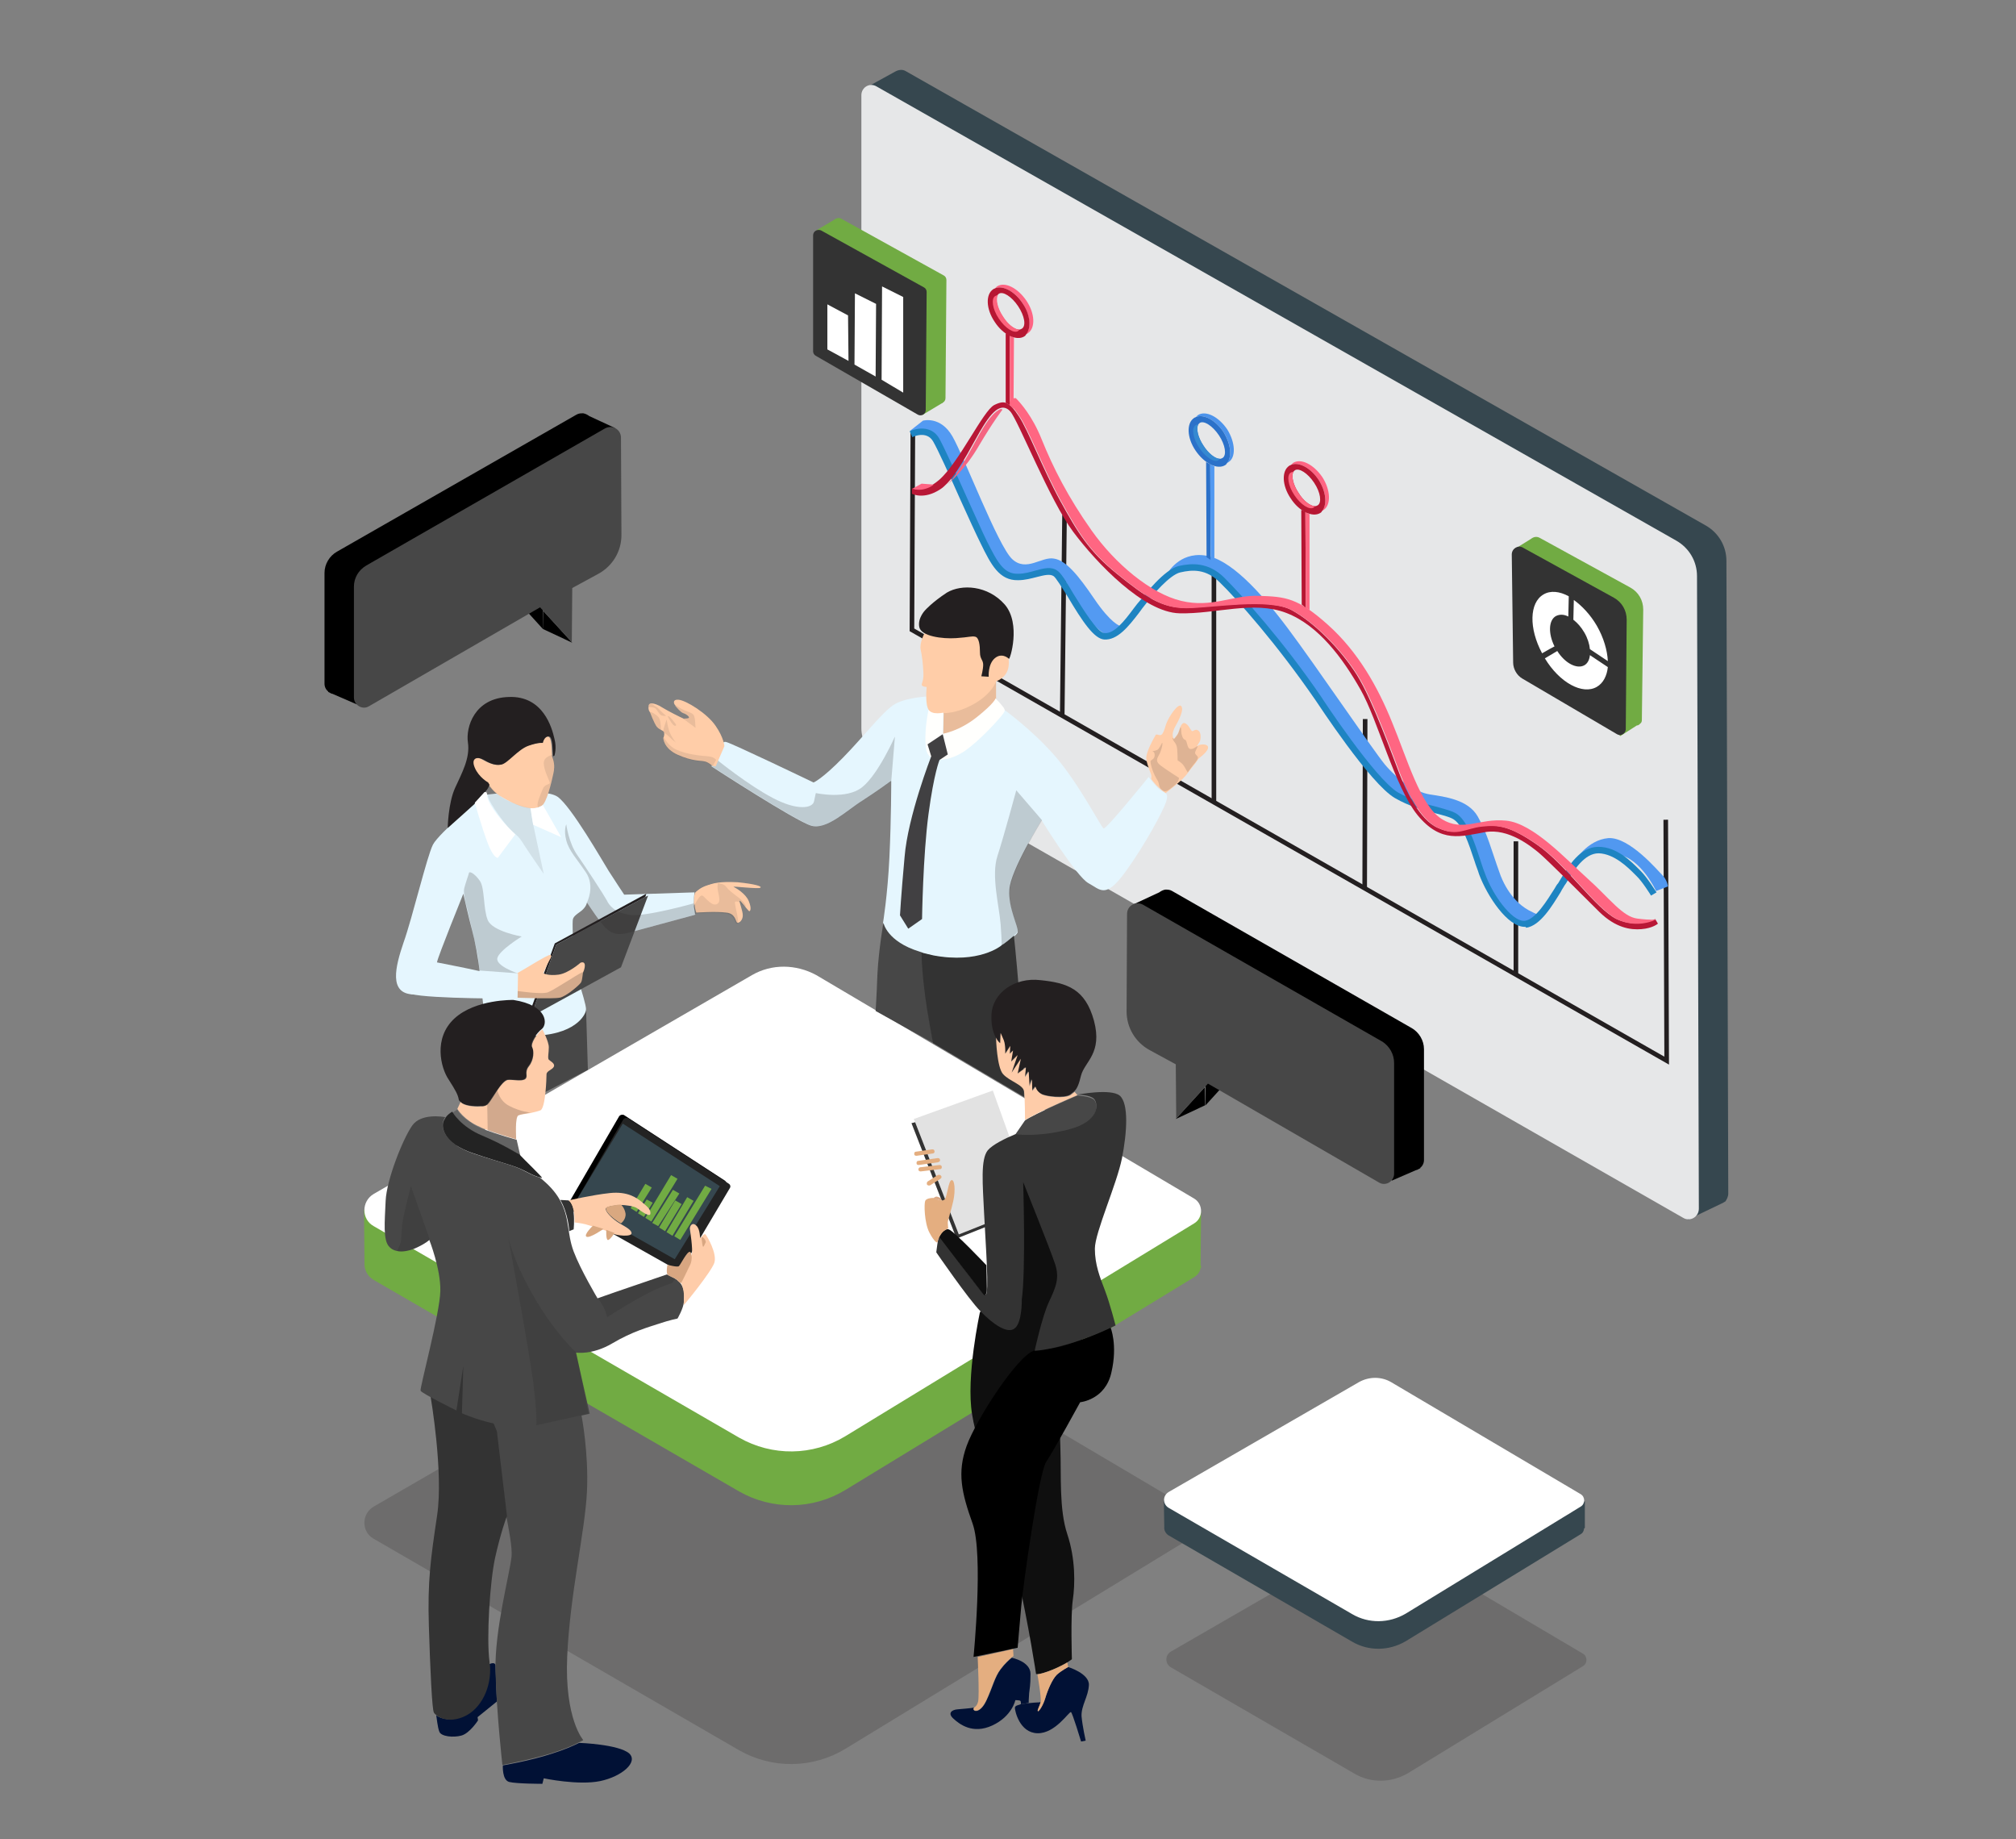 <?xml version="1.0" encoding="utf-8"?>
<!-- Generator: Adobe Illustrator 26.0.1, SVG Export Plug-In . SVG Version: 6.00 Build 0)  -->
<svg version="1.1" id="Layer_1" xmlns="http://www.w3.org/2000/svg" xmlns:xlink="http://www.w3.org/1999/xlink" x="0px" y="0px"
	 viewBox="0 0 438.6 400" style="enable-background:new 0 0 438.6 400;" xml:space="preserve">
<rect x="0" y="0" width="438.6" height="400" fill="#808080" stroke="none"/>
<style type="text/css">
	.st0{fill:#FFCDA8;}
	.st1{fill:#011135;}
	.st2{fill:#0F0F0F;}
	.st3{opacity:0.2;fill:#231F20;}
	.st4{fill:#71AB43;}
	.st5{fill:#FFFFFF;}
	.st6{fill:#36474F;}
	.st7{fill:#474747;}
	.st8{fill:#E5F6FE;}
	.st9{fill:#231F20;}
	.st10{opacity:0.1;}
	.st11{opacity:0.1;fill:#231F20;}
	.st12{fill:#333333;}
	.st13{fill:#232323;}
	.st14{fill:#FECCA9;}
	.st15{fill:#D9A880;}
	.st16{fill:#D8A681;}
	.st17{opacity:0.2;fill:#232323;}
	.st18{fill:#636363;}
	.st19{fill:#E6E7E8;}
	.st20{fill:none;stroke:#231F20;stroke-miterlimit:10;}
	.st21{fill:#539AF2;}
	.st22{fill:#5299F1;}
	.st23{fill:#5198F0;}
	.st24{fill:#1E84C2;}
	.st25{fill:#B81736;}
	.st26{fill:#FF6483;}
	.st27{fill:#FF6682;}
	.st28{fill:#F56481;}
	.st29{fill:#B61632;}
	.st30{fill:#B71733;}
	.st31{fill:#FE647E;}
	.st32{fill:#4C93EB;}
	.st33{fill:#2B71C9;}
	.st34{fill:#3589D1;}
	.st35{fill:#FFFFFD;}
	.st36{opacity:0.15;}
	.st37{fill:#414042;}
	.st38{fill:#E2E2E2;}
	.st39{fill:#E4AE80;}
	.st40{fill:#DAA885;}
</style>
<g>
	<path class="st0" d="M151,197c0,0,0.8-1.9,1.6-2.3c0.7-0.4,1.4,1.7,2.9,1.9c1.5,0.2,1.2-1.1,0.9-2.4c-0.2-1.3-0.2-2.1-0.2-2.1
		s-3.2,0.3-5,2.1C151.2,194.2,150.8,195.4,151,197z"/>
	<g>
		<path class="st1" d="M130.6,387.4c-4.8,1-12.3-0.6-12.3-0.6l-0.3,1.2c0,0-5.6,0-7.2-0.4c-1.6-0.4-1.4-3.6-1.4-3.6s5.9-1,10.5-2.5
			c2.9-0.9,4.9-1.8,6.1-2.4l0.1,0c0,0,8.5,0.3,10.8,2.3C138.9,383.3,135.3,386.4,130.6,387.4z"/>
		<path class="st1" d="M103.9,373.5l0.1,0.7c0,0-1.8,2.8-3.6,3.3c-1.8,0.5-4.4,0.2-4.8-0.8c-0.4-0.9-0.6-3.2-0.7-3.6
			c1,0.7,3,1.4,5.8,0.2c3.7-1.6,6.1-6.3,5.7-11.3c0.8-0.4,1.4-0.3,1.4,0.3c0,0.7,0.3,7.8,0.3,7.8L103.9,373.5z"/>
	</g>
	<path class="st2" d="M213.8,253.8c0,0-2.7,3.4-3.1,6.3s3.5,7.9,3.5,7.9L213.8,253.8z"/>
	<g>
		<path class="st3" d="M163.6,280.1l-82.3,47.6c-2.7,1.6-2.7,5.5,0,7l79.5,46c7.2,4.1,16,4,23.1-0.3l75.9-46.3c2-1.2,2-4.2,0-5.4
			l-82.2-48.6C173.2,277.7,167.9,277.6,163.6,280.1z"/>
		<path class="st4" d="M261.2,275.1l0.1-11.6l-7.1,5.9L177.5,224c-4.3-2.5-9.6-2.6-13.9-0.1l-77.9,45l-6.5-5.8l0.1,11.5
			c-0.1,1.5,0.6,3,2,3.8l79.5,46c7.2,4.1,16,4,23.1-0.3l75.9-46.3c0.8-0.5,1.3-1.2,1.4-2l0.1,0l0-0.5
			C261.2,275.3,261.2,275.2,261.2,275.1z"/>
		<path class="st5" d="M163.6,212.1l-82.3,47.6c-2.7,1.6-2.7,5.5,0,7l79.5,46c7.2,4.1,16,4,23.1-0.3l75.9-46.3c2-1.2,2-4.2,0-5.4
			l-82.2-48.6C173.2,209.7,167.9,209.6,163.6,212.1z"/>
	</g>
	<g>
		<path class="st3" d="M296.2,335.3l-41.4,23.9c-1.4,0.8-1.4,2.7,0,3.5l39.9,23.1c3.6,2.1,8,2,11.6-0.1l38.1-23.3c1-0.6,1-2.1,0-2.7
			l-41.3-24.4C301,334.1,298.3,334.1,296.2,335.3z"/>
		<g>
			<path class="st6" d="M344.8,332.3l0-5.8l-3.6,2.9l-38.5-22.8c-2.2-1.3-4.8-1.3-7,0l-39.2,22.6l-3.3-2.9l0.1,5.8
				c-0.1,0.7,0.3,1.5,1,1.9l39.9,23.1c3.6,2.1,8,2,11.6-0.1l38.1-23.3c0.4-0.2,0.6-0.6,0.7-1l0,0l0-0.2
				C344.8,332.4,344.8,332.3,344.8,332.3z"/>
			<path class="st5" d="M295.7,300.6l-41.4,23.9c-1.4,0.8-1.4,2.7,0,3.5l39.9,23.1c3.6,2.1,8,2,11.6-0.1l38.1-23.3
				c1-0.6,1-2.1,0-2.7l-41.3-24.4C300.5,299.4,297.9,299.4,295.7,300.6z"/>
		</g>
	</g>
	<g>
		<polyline class="st7" points="127.5,219.5 127.9,232.7 104.5,244.9 105.9,225.2 		"/>
		<path class="st8" d="M151.4,198.9c0,0-0.4,0.1-1,0.3c-2.9,0.8-11.1,3-13.7,3.7c-3.2,0.8-4.4-0.3-6-2.3c-1.5-2-3-4.3-3-4.3
			s-0.1,0.9-1.2,1.8c-1.2,0.9-1.9,1.3-1.9,2.2c-0.1,1,0.1,9.2,1.1,12.5c1,3.3,1.8,5.8,1.8,6.8c0,1-2.3,5.8-12.5,5.7h-9.1
			c0,0-1.4-12.1-1.6-14.3c-0.2-2.3-1-6.5-1.6-8.7c-0.6-2.2-1.9-7.9-1.9-7.9s-5.5,13.6-5.7,14.8c-0.2,1.2-2.5,7.2-5.1,7.1
			c-5.5-0.1-4-6-2.2-11.3c1.9-5.3,5.1-18.8,6.4-21.3c1.3-2.5,11.2-10.8,11.2-10.8s12.8-1.7,15.9,0.4c3,2.1,9.9,14.2,11.1,16.1
			c1.2,1.9,3.4,5.2,3.4,5.2l15.3-0.5c0,0-0.3,2.2-0.1,3.3c0.1,0.6,0.2,1.1,0.2,1.3v0c0,0.1,0,0.2,0,0.2
			C151.4,198.9,151.4,198.9,151.4,198.9z"/>
		<path class="st3" d="M102,190c0,0-0.8,2.4-1,3.2c-0.2,0.8,0.1,2.6,0.6,4.3c0.4,1.7,2.2,9.3,2.4,10.7c0.2,1.3,0.3,2.9,0.3,2.9
			l8.3,0.6c0,0-4.8-1.6-4.4-3.3s5.3-4.7,5.3-4.7s-6.4-1.1-7.4-3.6c-1-2.5-0.6-6.9-1.7-8.5S102,189.3,102,190z"/>
		<polygon class="st7" points="141,194.8 135.1,210.4 115.4,221.2 115.7,220.6 121,205.5 140.4,195.1 		"/>
		<polygon class="st9" points="140.6,194.4 140.4,195.1 121,205.5 115.7,220.6 115,220.9 120.7,205.2 		"/>
		<path class="st0" d="M120.4,168.2c-0.4,1.9-1.5,6.6-2.6,7.1c-0.3,0.1-0.5,0.2-0.7,0.3c-0.7,0.2-1.1,0.2-1.5,0.2
			c-0.5,0-2.6-0.3-5.3-1.8c-2.4-1.3-2.9-1.8-4-3.3c-0.1-0.2-0.2-0.3-0.3-0.5c0,0-2-1.1-2.9-3.2c-0.9-2.1,0.5-2.6,1.8-1.8
			c1.3,0.7,2.7,1.4,4,1.1c1.4-0.3,3.6-3.3,5.9-4.1c2.3-0.8,3.1-0.6,3.1-0.6s0.3-1.4,1.3-1.4c0.9,0.1,0.8,3.1,0.9,4.1
			c0,0.1,0,0.1,0,0.1c0,0,0,0.1,0,0.1C120.4,165.3,120.8,166.4,120.4,168.2z"/>
		<g class="st10">
			<path class="st9" d="M106.1,170.1c0,0-0.3,1.9,0.1,3.3s3.6,5.9,5,7.2c1.4,1.3,1.6,1.2,2.9,3.3c1.3,2,4.2,6.2,4.2,6.2
				s-1.6-7.5-2.2-10.3c-0.6-2.7-0.5-4-0.5-4s-2.8-0.4-5.6-1.9S106.1,170.1,106.1,170.1z"/>
			<path class="st9" d="M120.4,168.2c-0.4,1.9-1.5,6.6-2.6,7.1c-0.3,0.1-0.5,0.2-0.7,0.3c-0.1,0-0.1-0.1-0.1-0.2
				c-0.3-0.5,0.6-2.7,1.1-3.8c0.4-1.1,1.6-0.9,1.5-1.4c-0.1-0.5-1.3-2.7-1.3-4.2c0-1.5,1.9-1.8,1.9-1.8c0,0.1,0,0.1,0,0.1
				C120.4,165.2,120.8,166.3,120.4,168.2z"/>
		</g>
		<path class="st9" d="M120.6,164.4c0,0-0.1,0-0.3,0.1c0,0,0-0.1,0-0.1c0,0,0-0.1,0-0.1c-0.1-1,0-4.1-0.9-4.1
			c-1-0.1-1.3,1.4-1.3,1.4s-0.8-0.2-3.1,0.6c-2.3,0.8-4.5,3.8-5.9,4.1c-1.4,0.3-2.8-0.4-4-1.1c-1.3-0.7-2.7-0.3-1.8,1.8
			c0.9,2.1,2.9,3.2,2.9,3.2c0.1,0.2,0.2,0.3,0.3,0.5c-0.2,0.5-0.4,1-1,1.6c-1.2,1.3-2.1,2.4-2.4,2.7c-0.3,0.3-5.7,5.1-5.7,5.1
			s0.1-5.4,1.6-8.7c1.5-3.3,3.3-6.5,2.8-9.9c-0.5-3.3,1.4-9.7,8.9-9.9c7.5-0.3,9.4,6.8,9.9,9C121.2,162.8,120.6,164.4,120.6,164.4z"
			/>
		<path class="st3" d="M151.4,198.8C151.4,198.8,151.4,198.8,151.4,198.8c-0.1,0-0.4,0.2-1,0.4c-2.9,0.8-11.1,3-13.7,3.7
			c-3.2,0.8-4.4-0.3-6-2.3c-1.5-2-3-4.3-3-4.3s1.8-3.5-0.2-6.5c-2-3-3.7-4.7-4.3-7c-0.6-2.3,0-3.5,0-3.5s0.5,4,2.4,6.7
			c1.9,2.7,5.8,8.7,6.4,9.8c0.5,1.1,1.7,2.7,5,3.2c3.3,0.5,13.9-2.5,13.9-2.5l0.4,2.1v0L151.4,198.8z"/>
		<path class="st0" d="M165.4,193.1c-0.5,0.3-6.2-0.4-5.8-0.2c0.4,0.2,2.6,1.4,3.3,3.1c0.7,1.7,0.3,2.2,0.1,2.2
			c-0.1,0-0.8-0.9-1.4-1.6c-0.3-0.4-0.5-0.6-0.7-0.7c0,0,0,0,0,0c-0.1,0.3,0.7,2.2,0.7,3.2c0,1.1-0.8,1.7-1.2,1.6c0,0,0,0,0,0
			c-0.4-0.2-0.3-2-2.4-2.2c-2.2-0.3-6.5,0-6.5,0s-0.1-0.2-0.2-0.6c0,0,0,0,0,0c-0.2-0.7-0.3-2.1,0.1-3.8c0,0,0.8-1,2.4-1.5
			c1.5-0.5,2.7-0.9,6.7-0.7C164.4,192.3,165.9,192.8,165.4,193.1z"/>
		<path class="st11" d="M156.2,192.1c0,0,1.3,0.1,1.8,0.8c0.6,0.8,1.6,1.5,2.1,1.9c0.6,0.4,1.6,1.2,2,1.9c0.4,0.6-0.1,0.6-0.3,0.3
			c-0.1-0.1-0.2-0.2-0.3-0.2c-0.3-0.3-0.5-0.6-0.6-0.6c0,0-0.1,0-0.1,0c-0.2-0.1-0.8-0.2-0.9,0c-0.1,0.3,0.5,2.7,0.6,3.4
			c0.1,0.7,0.1,1.3-0.1,1.3c0,0-0.1,0-0.2,0c-0.4-0.2-0.3-2-2.4-2.2c-2.2-0.3-6.5,0-6.5,0s-0.1-0.2-0.2-0.6c0,0,0,0,0,0
			c-0.1-0.3-0.1-0.7-0.1-1.1c0,0,0.7-1.3,1.1-1.8c0.4-0.5,0.7-0.5,1-0.2s1.4,1.5,2.1,1.7s1.4-0.2,1.3-1.2c-0.1-1-0.4-1.9-0.4-2.5
			S156.2,192.1,156.2,192.1z"/>
		<path class="st5" d="M105.4,172.3l-2.1,2.3c0,0,1.4,5,2.7,8.5c1.3,3.6,2.3,3.5,2.3,3.5l3.8-5.1c0,0-2.9-2.7-4.7-5.4
			c-1.8-2.6-1.3-3.3-1.5-3.6C105.9,172.2,105.4,172.3,105.4,172.3z"/>
		<path class="st5" d="M118.1,175.1l4,7l-6.1-2.7c0,0-0.4-2.4-0.5-3s-0.1-0.6-0.1-0.6S117.1,176,118.1,175.1z"/>
		<path class="st0" d="M126.9,211.4c0,0.1-0.1,0.2-0.1,0.3c-0.1,0.6-0.1,1.4-0.4,2c-0.4,0.6-3.2,3-4.6,3.3c-1.5,0.3-9.7,0-9.7,0
			l0-0.3c0-0.2,0-0.4,0-0.7c0-0.6,0-2.1,0-2.8c-0.1-0.7,0-1.4,1.1-1.9c1.1-0.6,6-3.7,6.5-3.6c0.6,0.2-0.1,0.9-0.7,2.2
			c-0.6,1.3-0.8,1.8-0.8,1.8s1.1,0.6,3.3,0.3c2.2-0.3,4.8-2.6,4.8-2.6C127.7,208.9,127.2,210.8,126.9,211.4z"/>
		<path class="st3" d="M126.8,211.7c-0.1,0.6-0.1,1.4-0.4,2c-0.4,0.6-3.2,3-4.6,3.3c-1.5,0.3-9.7,0-9.7,0l0-0.3l0.1-1.2
			c0,0,5.8,0.9,7.1,0.3c1.3-0.6,2.1-1.2,4.3-2.5c2.2-1.4,3.2-1.9,3.2-1.9S126.8,211.6,126.8,211.7z"/>
		<path class="st8" d="M94.9,209.3c0,0,7.2,1.4,9.3,1.9c2.1,0.4,8.5,0.6,8.5,0.6l-0.1,5.4c0,0-19,0.1-23.2-1c-4.2-1.1-3.3-4.3-2-7.3
			C88.5,206.2,94.9,209.3,94.9,209.3z"/>
	</g>
	<g>
		<path class="st7" d="M123.4,360.3c-0.6,13.6,3.5,18.2,3.5,18.2s-0.3,0.2-1,0.5c-1.1,0.6-3.2,1.5-6.1,2.4
			c-4.6,1.4-10.5,2.5-10.5,2.5s-1.3-11.5-1.5-20.5c-0.2-9,3.1-21,3.5-24.9c0.3-3.8-2.8-15.5-3.3-19.8c-0.5-4.3-4.2-10.1-4.2-10.1
			l22.7-0.8c0,0,1.6,8.1,1.2,16.6C127.3,333,124,346.7,123.4,360.3z"/>
		<path class="st12" d="M107.7,338.9c-1.1,5.1-1.9,17.3-1.2,22.6c0,0.2,0,0.4,0.1,0.6c0.4,5-2,9.7-5.7,11.3
			c-2.8,1.2-4.8,0.5-5.8-0.2c-0.4-0.3-0.6-0.5-0.7-0.7c-0.4-0.6-0.8-9.2-1.1-18.9c-0.3-9.7,0.4-14.6,1.8-24s-1.4-25.7-1.4-25.7
			l7.5-9l6.9,16.4l2.2,18.5C110.2,329.8,108.8,333.9,107.7,338.9z"/>
		<g>
			<path d="M134.7,242.8l-11.1,19.1c-0.2,0.3-0.1,0.7,0.2,0.9l22.7,12.8c0.3,0.2,0.7,0.1,0.9-0.2l10.5-17.7c0.2-0.3,0.1-0.7-0.2-0.9
				l-22-14.3C135.3,242.4,134.9,242.5,134.7,242.8z"/>
			<path class="st13" d="M135.6,243.5l-11.1,19.1c-0.2,0.3-0.1,0.7,0.2,0.9l22.7,12.8c0.3,0.2,0.7,0.1,0.9-0.2l10.5-17.7
				c0.2-0.3,0.1-0.7-0.2-0.9l-22-14.3C136.2,243.1,135.8,243.2,135.6,243.5z"/>
			<polygon class="st6" points="135.5,244.4 156.6,258 146.8,273.9 125.1,261.6 			"/>
			<g>
				<polygon class="st4" points="153.4,257.9 146.7,268.9 148,269.7 154.8,258.6 				"/>
				<polygon class="st4" points="149.5,260.4 145,268 146.3,268.8 150.9,261.2 				"/>
				<polygon class="st4" points="146.9,261.1 143.4,267 144.7,267.8 148.3,261.9 				"/>
				<polygon class="st4" points="146.4,258.8 141.9,266 143.2,266.7 147.8,259.6 				"/>
				<polygon class="st4" points="146,255.6 140.4,264.9 141.7,265.7 147.4,256.4 				"/>
				<polygon class="st4" points="140.7,260.9 138.8,263.9 140.1,264.7 142,261.6 				"/>
				<polygon class="st4" points="140.4,257.5 137.2,262.8 138.5,263.6 141.8,258.3 				"/>
			</g>
			<path class="st14" d="M123.7,261.1c0,0,5.2-1.2,9-1.6c3.8-0.4,5.8,1,7,2c1.2,1,1.9,1.6,1.8,2.5s-2.2-0.7-2.9-1.2
				c-0.7-0.5-2.8-0.7-3.3-0.7c-0.5,0-3.4,0.2-3.5,0.8c-0.1,0.6,1.1,1.9,2.4,2.8c1.3,0.9,3.1,1.6,3.2,2.5c0.1,0.9-3.3,0.6-4.4,0
				s-4.3-1.5-5.6-1.9c-1.2-0.3-2.4-0.4-2.4-0.4S125.2,262.5,123.7,261.1z"/>
			<path class="st15" d="M135.1,262c0,0,0.8,0.7,1,2c0.1,1.3-1,2.1-1,2.1s-1-0.5-2.2-1.6s-1.3-1.8-0.7-2
				C132.7,262.3,134.4,262,135.1,262z"/>
			<path class="st15" d="M129,266.6c0,0-2.1,2-1.4,2.4c0.7,0.4,3.7-1.7,3.7-1.7S129.6,266.8,129,266.6z"/>
			<path class="st15" d="M131.9,267.5c0,0-0.1,2,0.3,2.2c0.4,0.2,1.5-1.5,1.5-1.5L131.9,267.5z"/>
			<path class="st7" d="M148.8,283.1c-0.1,1.5-1.4,3.7-1.4,3.7s-1.6,0.3-4,1.1c-2.4,0.8-5.8,1.7-10.2,4.3c-4.4,2.6-7.9,2-7.9,2
				l3,13.3c0,0-8.5,1.9-11.7,2.5c-7.4,1.4-16.1-2.6-16.1-2.6l0.3-10.3l-1.5,9.7c0,0-7.5-3.7-7.8-4.3c-0.2-0.6,4.2-16.8,4.3-21.7
				c0.1-4.8-2.4-11.1-2.4-11.1s-0.7,0.7-2.6,1.6c-1.9,1-4.8,1.4-6.1-0.1c-1.4-1.4-1-5.4-0.8-10c0.2-4.6,3.8-13.6,5.8-16.4
				c1.9-2.7,6.7-1.9,7.2-1.8c-0.2,0.2-0.3,0.4-0.4,0.7c-0.6,1.2-0.2,4.8,6.2,7.1c6.5,2.2,9.3,2.7,11.4,3.9c1.7,0.9,2.7,1.3,3.3,1.4
				c1.9,1.5,3.4,3.1,4.4,4.9c2.2,3.9,1.5,7.2,3,11.2c1.5,4,5.2,10.2,5.2,10.2l4-1.4l11.1-3.8l1.4,0.7
				C149.2,279.3,148.9,281.6,148.8,283.1z"/>
			<path class="st14" d="M150.1,267.4c0,0,0.7,4.4,0.4,5.5c-0.3,1.1-1.5,3.1-1.7,4.1c-0.2,0.9-0.6,2.1-0.6,2.1s0.6,1.3,0.6,2.8
				c0,1.6-0.1,1.9,0,1.9c0.1,0,5.9-7.1,6.6-9.1c0.7-2-1.6-5.9-1.9-6.2c-0.3-0.3-0.9,0.6-1.1,0.8c-0.2,0.1,0-1.9-0.9-2.7
				C150.6,265.7,150,266.7,150.1,267.4z"/>
			<path class="st16" d="M152.6,269.1c0,0,0.2,1.7,0.3,2c0.2,0.3,0.4-0.5,0.6-0.8C153.7,270.1,153.2,269,152.6,269.1z"/>
			<path class="st16" d="M145.2,275.1c0,0-0.3,1.6,0,2.1c0.3,0.4,1.7,0.8,2.1,1.2c0.3,0.5,0.9,0.7,0.9,0.7s1.6-3.2,2-4.1
				c0.4-0.9,0.4-2.5-0.1-2.7c-0.6-0.2-2.1,2.9-2.4,3.1C147.4,275.7,145.2,275.1,145.2,275.1z"/>
			<path class="st17" d="M130.1,282.4c0,0,1.2,1.6,1.6,2.8c0.4,1.2,0.4,1.3,0.4,1.3s4-2.6,7.7-4.6c3.6-2,6.4-2.8,6.4-2.8
				s0.9-1.1,0.4-1.1c-0.4,0-1.6-0.7-1.6-0.7L130.1,282.4z"/>
			<path class="st17" d="M110.5,268.7c0,0,4.6,24.9,5.5,31.9c0.9,7,0.7,9.4,0.7,9.4l11.3-2.5l-2.6-13.3c0,0-4.6-4-9.4-12.4
				S110.5,268.7,110.5,268.7z"/>
			<path class="st18" d="M113.2,251.4C113.2,251.4,113.1,251.4,113.2,251.4c-0.1-0.1-0.1-0.1-0.1-0.1c-0.6-0.4-3.9-2.3-8.1-4.1
				c-4.6-1.9-6.4-5-6.5-5.2c0,0,0,0,0,0l1-0.7c0,0,0.4,1.3,3.3,3.1c0.4,0.3,1,0.6,1.6,0.9c4.1,1.6,8,2.6,8,2.6L113.2,251.4z"/>
			<path class="st13" d="M117.9,256.2c-0.1,0-0.2,0-0.4-0.1c-0.6-0.1-1.6-0.5-3.3-1.4c-2.2-1.2-5-1.7-11.4-3.9
				c-6.5-2.2-6.9-5.9-6.2-7.1c0.1-0.2,0.3-0.5,0.4-0.7c0.6-0.8,1.4-1.2,1.4-1.2s0,0,0,0c0.1,0.2,1.9,3.3,6.5,5.2
				c4.3,1.8,7.5,3.8,8.1,4.1c0,0,0,0,0,0C113.9,252.1,118.2,256.2,117.9,256.2z"/>
			<path class="st12" d="M121.9,261l1.8,0.1c0,0,0.9,0.9,1.1,2.7c0.2,1.8,0,3.6,0,3.6l-1,0.4C123.9,267.8,123.6,263.9,121.9,261z"/>
			<path class="st17" d="M89.4,258c0,0-1.7,6.4-1.9,8.4c-0.2,2.1-0.2,3.7-0.4,4.1c-0.1,0.4-0.7,1.6-0.7,1.6s1,0.5,3.6-0.5
				c2.6-1,3.5-2,3.5-2L89.4,258z"/>
			<g>
				<path class="st9" d="M117.9,223.8c-1.2,0.9-2.7,3.2-2.2,3.9s0.4,2.7-0.7,4.1c-1.1,1.4-0.1,2.1-0.8,2.8c-0.7,0.6-2.5,0.1-3.8,0.2
					c-1.2,0.2-3.2,3.9-3.9,4.7c-0.6,0.9-0.8,1.1-2.7,1.1c-1.5,0-3.1-0.3-3.7-1c-0.2-0.2-0.3-0.3-0.3-0.5c-0.2-1-0.6-1.8-2.2-4.3
					c-1.7-2.5-3.4-9,1.3-13.3c4.6-4.2,12.8-4,12.8-4C119.3,218.7,119.1,222.8,117.9,223.8z"/>
				<path class="st14" d="M120.5,232c-0.3,0.7-1.6,0.9-1.6,1.7c0,0.8-0.2,7.2-1.3,7.8c-0.5,0.2-1.3,0.4-2.2,0.6
					c-1.1,0.2-2.1,0.3-2.6,0.5c-0.8,0.3-0.5,4.8-0.5,5.2c0,0,0,0,0,0s-0.7-0.2-1.7-0.5c0,0,0,0,0,0c-1.2-0.4-2.9-0.9-4.5-1.5
					c-0.6-0.2-1.2-0.4-1.7-0.7c-3.4-1.4-4.9-3.9-4.9-3.9l0.7-1.5c0.6,0.7,2.2,1,3.7,1c1.2,0,1.7-0.1,2.1-0.4
					c0.2-0.2,0.4-0.4,0.6-0.7c0.3-0.4,0.9-1.4,1.5-2.3c0.8-1.2,1.7-2.3,2.4-2.4c1.2-0.1,3,0.4,3.8-0.2c0.7-0.6-0.3-1.4,0.8-2.8
					c1.1-1.4,1.1-3.3,0.7-4.1s1-3,2.2-3.9c0,0,1.4,2.6,1.4,3.9c0,1.3-0.3,2.3,0,2.7C119.7,230.8,120.8,231.3,120.5,232z"/>
				<path class="st3" d="M115.4,242L115.4,242c-1.1,0.2-2.2,0.4-2.6,0.6c-0.8,0.3-0.5,4.8-0.5,5.2c-0.4-0.1-1-0.3-1.7-0.5
					c0,0,0,0,0,0c-0.2-0.1-0.4-0.1-0.6-0.2c-1.6-0.4-3.9-1.2-3.9-1.2l0-0.1l-0.1-5.6c0.2-0.2,0.4-0.4,0.6-0.7
					c0.3-0.4,0.9-1.4,1.5-2.3l0.1-0.1c0,0,0.4,2.4,2.7,3.5C113.2,241.8,115.4,242,115.4,242z"/>
			</g>
		</g>
	</g>
	<g>
		<g>
			<polygon points="118.2,132.9 118.1,136.8 124.5,139.8 			"/>
			<path d="M133.8,93.1l-5.6-2.6c-0.4-0.3-0.8-0.5-1.3-0.6l-0.1,0l0,0c-0.4,0-0.9,0-1.4,0.3L73.3,120c-1.6,0.9-2.7,2.7-2.7,4.6v24.1
				c0,0.7,0.3,1.3,0.8,1.7l0,0.1l0.4,0.2c0.2,0.1,0.3,0.2,0.5,0.2l5.3,2.3l1.1-5.2l32.5-18.8l6.9,7.6l0.1-11.8l5.7-3.1
				c3.1-1.7,5-4.9,5-8.4l0-18.6L133.8,93.1z"/>
		</g>
		<path class="st7" d="M77,127.6v24.1c0,1.7,1.9,2.8,3.3,1.9l37.2-21.5l6.9,7.6l0.1-11.8l5.7-3.1c3.1-1.7,5-4.9,5-8.4l-0.1-21.2
			c0-1.8-1.9-2.9-3.5-2L79.7,123C78,124,77,125.7,77,127.6z"/>
	</g>
	<g>
		<path class="st6" d="M375.4,261.3L375.4,261.3c0.3-0.5,0.6-1,0.6-1.7L375.6,122c0-3.2-1.7-6.1-4.5-7.7l-174-98.8
			c-0.8-0.5-1.7-0.3-2.4,0.1l-6.9,3.8l6,2.5v133.2c0,2.7,1.4,5.1,3.7,6.4l169.6,97l-1.1,0.1l1.2,6.7l7.3-3.5
			c0.2-0.1,0.3-0.1,0.4-0.2L375.4,261.3z"/>
		<path class="st19" d="M187.4,20.7v137.7c0,2.7,1.4,5.1,3.7,6.4l175.1,100.1c1.5,0.9,3.4-0.2,3.4-2l-0.4-137.6
			c0-3.2-1.7-6.1-4.5-7.7l-174-98.8C189.2,17.9,187.4,19,187.4,20.7z"/>
		<g>
			<polyline class="st20" points="198.6,94.2 198.4,137 362.6,230.7 362.4,178.3 			"/>
			<line class="st20" x1="231.6" y1="112" x2="231.1" y2="155.5"/>
			<line class="st20" x1="264.1" y1="124.5" x2="264.1" y2="174.4"/>
			<line class="st20" x1="297" y1="156.4" x2="296.9" y2="193.1"/>
			<line class="st20" x1="329.8" y1="183" x2="329.8" y2="211.9"/>
		</g>
		<path class="st21" d="M198,93.7l2.8-2.2c0,0,3.8-1.1,6.4,3.4c2.6,4.5,9.9,23.8,13,26.7c3.1,2.9,6.4-0.6,9.1-0.1
			c2.6,0.4,5.2,3.5,8.8,8.8c3.6,5.3,5.5,5.8,5.5,5.8s-0.8,2.3-2.6,2c-1.8-0.3-6.2-5.4-7.1-7.3s-2.4-7.3-6.4-6.8
			c-3.9,0.4-6.7,2.1-8.3,0.9s-4.9-6.9-7.3-12.2c-2.3-5.3-6.9-17.8-9.3-18.5C200.2,93.6,198,93.7,198,93.7z"/>
		<path class="st22" d="M254,124.7c0,0,2.5-4.6,8-3.9c5.5,0.6,12.2,7.9,18.2,15.9s18.4,26.3,21.1,29.6c2.8,3.3,6.6,6,9.8,6.5
			s8.3,1.1,10.4,4.8c2.1,3.7,3,7.4,4.7,12.1c1.6,4.7,4.5,7.3,6.4,8.3s2.2,1,2.2,1s-2.4,2.3-4,1.9c-1.7-0.4-6.2-6.5-8-10.4
			c-1.8-3.9-3.7-12.1-6.5-13.1c-2.7-1-11.4-3.5-14.2-5.9c-2.8-2.4-12.3-15-15.6-19.9c-3.3-4.9-15.1-19.9-16.4-21.3
			c-1.3-1.4-5.5-7.7-9.8-7.1C255.9,123.8,254,124.7,254,124.7z"/>
		<path class="st23" d="M342.6,187.3c0,0,2.7-4.6,7.3-5c4.6-0.3,10.8,7.1,11.8,8.1c1,1,1.2,2.4,1.2,2.4l-2.6,1c0,0-3.3-7.1-8.2-7.9
			S347.4,182.6,342.6,187.3z"/>
		<g>
			<path class="st24" d="M331.7,201.6c-3.7,0-8.1-6.6-9.9-11.4c-0.3-1-0.7-1.9-1-2.9c-1.3-3.9-2.5-7.5-4.3-8.9
				c-0.7-0.6-2.3-1-4.2-1.5c-2.6-0.7-5.7-1.5-8.8-3.3c-5.4-3.1-16.8-20.6-17.3-21.3c-8.4-12.2-17-21.9-20.8-25.6c-3-3-6-2.8-8.6-2.2
				c-2.3,0.5-6.1,5-7.4,6.7l0,0c-0.5,0.6-1.1,1.4-1.6,2.1c-2.3,3-4.7,6-7.6,5.8c-2.2-0.2-4.7-3.9-7.9-9.3c-1.2-1.9-2.6-4.2-3.1-4.5
				c-0.8-0.5-2-0.2-3.6,0.2c-1.2,0.3-2.6,0.7-4.1,0.7c-4.1,0.1-5.9-3.4-8.1-7.9c-1-2-2.7-5.7-4.5-9.7c-2.4-5.4-4.9-10.9-5.9-12.6
				c-1.4-2.4-4.4-1-4.5-0.9l-0.6-1.3c1.5-0.7,4.7-1.3,6.4,1.5c1,1.8,3.6,7.4,6,12.8c1.8,3.9,3.4,7.6,4.4,9.6
				c2.3,4.6,3.7,7.2,6.8,7.1c1.4,0,2.7-0.4,3.8-0.7c1.8-0.5,3.4-0.9,4.7,0c0.8,0.5,1.8,2.1,3.5,5c2,3.2,5.2,8.5,6.8,8.6
				c2.1,0.2,4.3-2.6,6.3-5.3c0.5-0.7,1.1-1.4,1.7-2.1c0.6-0.7,5-6.5,8.2-7.2c2.7-0.6,6.4-0.9,9.9,2.6c3.8,3.8,12.6,13.5,21,25.8
				c0.1,0.2,11.8,18,16.8,20.9c2.9,1.6,5.9,2.5,8.4,3.1c2.1,0.6,3.8,1,4.7,1.8c2,1.7,3.3,5.3,4.7,9.6c0.3,0.9,0.6,1.9,1,2.9
				c1.7,4.9,5.9,10.5,8.5,10.5c0.1,0,0.1,0,0.2,0c2.4-0.3,4.9-4.5,6.5-7c0.3-0.5,0.5-0.9,0.8-1.2c0.2-0.3,0.4-0.7,0.6-1
				c1.7-2.8,4.2-6.9,8.1-6.9c0,0,0,0,0.1,0c4,0,7.2,3.3,8.8,4.9c0.1,0.1,0.3,0.3,0.4,0.4c1.4,1.4,3.3,4.5,3.4,4.6l-1.2,0.7
				c0,0-1.9-3.1-3.2-4.3c-0.1-0.1-0.3-0.3-0.4-0.4c-1.4-1.4-4.4-4.4-7.8-4.5c0,0,0,0,0,0c-3.1,0-5.4,3.7-6.9,6.2
				c-0.2,0.4-0.5,0.7-0.7,1.1c-0.2,0.3-0.5,0.8-0.7,1.2c-1.8,2.9-4.4,7.3-7.5,7.7C332,201.6,331.9,201.6,331.7,201.6z"/>
		</g>
		<path class="st25" d="M360.7,200.9c0,0-1.1,1-3.6,1.2c-2.4,0.2-5.6-0.3-9.1-3.7c-3.4-3.4-11.4-11.4-13.2-12.9
			c-1.7-1.4-6.6-5.4-11.7-4.5c-5.2,0.9-9.6,2.5-14.7-3.7c-5-6.2-8.6-20.6-12.4-27.3c-3.8-6.7-9.1-14-16.2-16.7
			c-7.1-2.7-15.4,0.3-23.2,0.1c-7.8-0.2-18-10.9-23.1-17.7c-5.1-6.8-12-24.3-13.7-26.2c-0.7-0.8-1.5-1-2.3-0.7
			c-1.1,0.4-2.3,1.8-3.6,3.9c-1.9,3-4.8,9.2-7.8,12.4c0,0,0,0,0,0c-0.5,0.5-1,1-1.5,1.3c-3.6,2.4-6.2,1-6.2,1v-1.2
			c0,0,2.4,1.2,5.9-1.8c4.3-3.7,9.6-15.1,12-16.3c1.2-0.6,2.1-0.8,2.9-0.3c0.8,0.4,1.5,1.3,2.5,2.8c2,3,5.2,11.5,9,18.4
			c3.8,6.9,6.2,10.9,12.4,15.9c6.2,5,9.6,7.3,14.8,7.3c5.3,0,18-2.3,23.1,0.5c5.1,2.8,10.7,8.6,14.2,14.1c3.5,5.6,8,18.3,9.3,21.6
			c1.3,3.3,4.3,10,8.4,11.7c4,1.8,5.7,0,9.3-0.4c3.6-0.4,6.3-0.1,12.3,4.1c6.1,4.2,12.7,13.9,17.2,16.1c4.5,2.1,8.4,0,8.4,0
			L360.7,200.9z"/>
		<path class="st26" d="M198.5,106.3l2-1.1l2.6,0.2c0,0-0.4,0.5-1.7,0.9S199.2,106.5,198.5,106.3z"/>
		<path class="st27" d="M219.5,87.6c-0.1,0.1-0.1,0.2-0.1,0.3c0.8,0.4,1.5,1.3,2.5,2.8c2,3,5.2,11.5,9,18.4
			c3.8,6.9,6.2,10.9,12.4,15.9c6.2,5,9.6,7.3,14.8,7.3c5.3,0,18-2.3,23.1,0.5c5.1,2.8,10.7,8.6,14.2,14.1c3.5,5.6,8,18.3,9.3,21.6
			c1.3,3.3,4.3,10,8.4,11.7c4,1.8,5.7,0,9.3-0.4c3.6-0.4,6.3-0.1,12.3,4.1c6.1,4.2,12.7,13.9,17.2,16.1c4.5,2.1,8.4,0,8.4,0
			s-0.9,0.2-4.1-0.2c-3.2-0.4-6.1-4.5-10.8-8.7c-4.7-4.2-11.8-12-17.7-12.6c-5.9-0.6-9.4,2.6-14.1-0.4c-4.6-2.9-7.5-13.2-10.7-20.9
			c-3.1-7.7-7.4-15.4-14-21.3c-6.6-5.9-9.2-6.1-15-6.3c-5.8-0.2-10.2,2.7-16.9,1.1c-6.7-1.6-14.4-8.1-19.5-15.3
			c-5.1-7.2-8.4-13.7-10.9-19.9c-2-5-4.6-7.9-5.6-8.9c0,0-0.6,0-0.7,0.1C220.1,86.8,219.5,87.6,219.5,87.6z"/>
		<g>
			<path class="st4" d="M357.5,132.6c0-2-1-3.8-2.8-4.8L335,117c-0.7-0.4-1.4-0.2-1.9,0.2l-3.7,2.3l1.3,2l1.8-1l0.3,21.5
				c0,1.4,0.8,2.8,2,3.5l18.5,10.9l-2.3,1.9l1.5,1.8l3.6-2.3c0.3,0,0.6-0.2,0.8-0.5l0.1,0l0,0c0.1-0.2,0.2-0.4,0.2-0.6L357.5,132.6z
				"/>
			<path class="st12" d="M328.9,120.6l0.3,23.5c0,1.4,0.8,2.8,2,3.5l20.6,12.1c0.8,0.5,1.8-0.1,1.9-1l0.2-23.9c0-2-1-3.8-2.8-4.8
				l-19.8-10.9C330.3,118.5,328.9,119.3,328.9,120.6z"/>
			<g>
				<path class="st5" d="M342.3,134.8c0.9,0.7,1.7,1.6,2.4,2.8c0.7,1.2,1.1,2.5,1.2,3.6l3.9,2.6c-0.1-2.3-0.9-5.1-2.4-7.7
					c-1.4-2.4-3.2-4.3-5-5.6L342.3,134.8z"/>
				<path class="st5" d="M338.2,140.6c-1.4-2.8-1.3-5.7,0.3-6.6c0.8-0.4,1.7-0.4,2.7,0.1l0.1-4.4c-2-1.1-4-1.3-5.5-0.4
					c-3.1,1.8-3.2,7.4-0.3,12.8C336.7,141.4,337.6,140.9,338.2,140.6z"/>
				<path class="st5" d="M345.9,142.5c-0.1,1-0.5,1.8-1.2,2.2c-1.6,0.9-4.2-0.4-5.9-3.1c-0.7,0.4-1.7,1-2.7,1.6
					c3.2,5.3,8.2,8,11.3,6.2c1.4-0.8,2.2-2.4,2.4-4.3L345.9,142.5z"/>
			</g>
		</g>
		<g>
			<g>
				<path class="st4" d="M181.2,48.6v25.2c0,0.4,0.2,0.8,0.6,1l22.2,12.8c0.7,0.4,1.7-0.1,1.7-1l0.2-25.7c0-0.4-0.2-0.8-0.6-1
					l-22.4-12.4C182.1,47.2,181.2,47.8,181.2,48.6z"/>
				<polygon class="st4" points="177.6,50.1 182,47.5 182,52 				"/>
				<polygon class="st4" points="200.6,90.3 205.1,87.6 204.5,85.8 200.2,86 				"/>
			</g>
			<path class="st12" d="M176.9,51.2v25.2c0,0.4,0.2,0.8,0.6,1l22.2,12.8c0.7,0.4,1.7-0.1,1.7-1l0.2-25.7c0-0.4-0.2-0.8-0.6-1
				l-22.4-12.4C177.8,49.8,176.9,50.3,176.9,51.2z"/>
			<g>
				<polygon class="st5" points="191.9,62.3 191.8,82.6 196.5,85.4 196.5,64.6 				"/>
				<polygon class="st5" points="186,63.8 185.9,79.3 190.5,81.9 190.6,66.1 				"/>
				<polygon class="st5" points="180,66.2 180,76 184.6,78.5 184.5,68.6 				"/>
			</g>
		</g>
		<path class="st28" d="M218.1,89.1c0,0-1.9,2.4-5.1,7.8c-3.1,5.4-6.8,8.4-6.8,8.4s0,0,0,0c0,0,0,0,0,0c3.1-3.2,5.9-9.4,7.8-12.4
			c1.3-2.1,2.5-3.4,3.6-3.9C217.9,88.9,218.1,89.1,218.1,89.1z"/>
		<g>
			<path class="st26" d="M223.6,72.5c-0.1,0.1-0.3,0.1-0.4,0.2c1.2-1.3,0.9-4.2-0.7-6.7c-1.7-2.6-4.3-4-6-3.3
				c0.1-0.1,0.3-0.3,0.4-0.4c1.7-1.1,4.5,0.3,6.4,3.1C225.2,68.2,225.3,71.4,223.6,72.5z"/>
			<polygon class="st29" points="218.8,72.5 218.8,87.6 219.7,88.1 219.7,72.9 			"/>
			<path class="st27" d="M219.7,88.1l0-15.2c0,0,0.6,0.5,0.9,0.5l-0.1,15.5L219.7,88.1z"/>
			<path class="st30" d="M222.5,66c-1.7-2.6-4.3-4-6-3.3c-0.1,0.1-0.3,0.1-0.4,0.2c-1.7,1.1-1.6,4.3,0.3,7.1
				c1.8,2.8,4.7,4.2,6.4,3.2c0.2-0.1,0.3-0.2,0.4-0.4C224.4,71.4,224.2,68.5,222.5,66z M222.3,71.5c-0.2,0.1-0.4,0.2-0.6,0.2
				c-1,0-2.5-1.1-3.6-2.9c-1.2-1.8-1.6-3.7-1.1-4.6c0.1-0.1,0.2-0.2,0.3-0.3c0.9-0.6,2.8,0.6,4.2,2.7
				C222.9,68.7,223.3,70.9,222.3,71.5z"/>
			<path class="st31" d="M221.8,71.7c-0.1,0.1-0.2,0.2-0.3,0.3c-0.9,0.6-2.8-0.6-4.2-2.7c-1.4-2.1-1.7-4.3-0.8-4.9
				c0.2-0.1,0.4-0.2,0.6-0.2c-0.5,0.9-0.1,2.8,1.1,4.6C219.3,70.6,220.8,71.7,221.8,71.7z"/>
		</g>
		<g>
			<path class="st26" d="M288,110.9c-0.1,0.1-0.3,0.1-0.4,0.2c1.2-1.3,0.9-4.2-0.7-6.7c-1.7-2.6-4.3-4-6-3.3
				c0.1-0.1,0.3-0.3,0.4-0.4c1.7-1.1,4.5,0.3,6.4,3.1C289.5,106.6,289.6,109.8,288,110.9z"/>
			<polygon class="st29" points="283.1,110.9 283.2,131.5 284.1,132.2 284,111.3 			"/>
			<path class="st27" d="M284.1,132.2l-0.1-20.9c0,0,0.6,0.5,0.9,0.5l0,20.9L284.1,132.2z"/>
			<path class="st30" d="M286.9,104.4c-1.7-2.6-4.3-4-6-3.3c-0.1,0.1-0.3,0.1-0.4,0.2c-1.7,1.1-1.6,4.3,0.3,7.1
				c1.8,2.8,4.7,4.2,6.4,3.2c0.2-0.1,0.3-0.2,0.4-0.4C288.8,109.8,288.5,106.9,286.9,104.4z M286.7,109.9c-0.2,0.1-0.4,0.2-0.6,0.2
				c-1,0-2.5-1.1-3.6-2.9c-1.2-1.8-1.6-3.7-1.1-4.6c0.1-0.1,0.2-0.2,0.3-0.3c0.9-0.6,2.8,0.6,4.2,2.7
				C287.3,107.1,287.6,109.3,286.7,109.9z"/>
			<path class="st31" d="M286.1,110.1c-0.1,0.1-0.2,0.2-0.3,0.3c-0.9,0.6-2.8-0.6-4.2-2.7c-1.4-2.1-1.7-4.3-0.8-4.9
				c0.2-0.1,0.4-0.2,0.6-0.2c-0.5,0.9-0.1,2.8,1.1,4.6C283.6,109,285.1,110.1,286.1,110.1z"/>
		</g>
		<g>
			<path class="st32" d="M267.3,100.5c-0.1,0.1-0.3,0.1-0.4,0.2c1.2-1.3,0.9-4.2-0.7-6.7c-1.7-2.6-4.3-4-6-3.3
				c0.1-0.1,0.3-0.3,0.4-0.4c1.7-1.1,4.5,0.3,6.4,3.1C268.8,96.3,268.9,99.5,267.3,100.5z"/>
			<polygon class="st33" points="262.4,100.5 262.5,121.2 263.4,121.8 263.3,101 			"/>
			<path class="st22" d="M263.4,121.8l-0.1-20.9c0,0,0.6,0.5,0.9,0.5l0,20.9L263.4,121.8z"/>
			<path class="st33" d="M266.2,94c-1.7-2.6-4.3-4-6-3.3c-0.1,0.1-0.3,0.1-0.4,0.2c-1.7,1.1-1.6,4.3,0.3,7.1s4.7,4.2,6.4,3.2
				c0.2-0.1,0.3-0.2,0.4-0.4C268.1,99.4,267.8,96.6,266.2,94z M266,99.6c-0.2,0.1-0.4,0.2-0.6,0.2c-1,0-2.5-1.1-3.6-2.9
				c-1.2-1.8-1.6-3.7-1.1-4.6c0.1-0.1,0.2-0.2,0.3-0.3c0.9-0.6,2.8,0.6,4.2,2.7C266.6,96.8,266.9,99,266,99.6z"/>
			<path class="st34" d="M265.4,99.8c-0.1,0.1-0.2,0.2-0.3,0.3c-0.9,0.6-2.8-0.6-4.2-2.7c-1.4-2.1-1.7-4.3-0.8-4.9
				c0.2-0.1,0.4-0.2,0.6-0.2c-0.5,0.9-0.1,2.8,1.1,4.6C262.9,98.6,264.4,99.8,265.4,99.8z"/>
		</g>
	</g>
	<g>
		<g>
			<polygon points="262.1,236.5 262.2,240.4 255.8,243.4 			"/>
			<path d="M246.6,196.7l5.6-2.6c0.4-0.3,0.8-0.5,1.3-0.6l0.1,0l0,0c0.4,0,0.9,0,1.4,0.3l52.1,29.8c1.6,0.9,2.7,2.7,2.7,4.6v24.1
				c0,0.7-0.3,1.3-0.8,1.7l0,0.1l-0.4,0.2c-0.2,0.1-0.3,0.2-0.5,0.2l-5.3,2.3l-1.1-5.2l-32.5-18.8l-6.9,7.6l-0.1-11.8l-5.7-3.1
				c-3.1-1.7-5-4.9-5-8.4l0-18.6L246.6,196.7z"/>
		</g>
		<path class="st7" d="M303.3,231.2v24.1c0,1.7-1.9,2.8-3.3,1.9l-37.2-21.5l-6.9,7.6l-0.1-11.8l-5.7-3.1c-3.1-1.7-5-4.9-5-8.4
			l0.1-21.2c0-1.8,1.9-2.9,3.5-2l52.1,29.8C302.3,227.6,303.3,229.3,303.3,231.2z"/>
	</g>
	<g>
		<path class="st8" d="M253.7,174.4c-0.6,1.9-4.6,9.4-8.9,15.3c-4.3,5.9-5.4,3.8-8,2.4c-2.6-1.4-10.2-13.7-10.2-13.7s-6.8,11-7,15.1
			c-0.3,4,2.1,8.3,1.8,9.2c0,0,0,0,0,0.1c-0.1,0.2-0.3,0.5-0.7,0.8c-0.9,0.8-2.4,1.9-2.7,2.1c0,0-0.1,0.1-0.1,0.1s-4.8,4-14.8,2.1
			c-0.9-0.2-1.7-0.4-2.5-0.6c-0.2-0.1-0.4-0.1-0.6-0.2c-7.2-2.2-7.9-6.3-7.9-6.3s1-6,1.4-14.3c0.4-8.4,0.4-16.6,0.4-16.6s0,0-0.1,0
			c-0.4,0.3-3,2.2-6.1,4.2c-3.4,2.1-7.8,6.5-11.2,5.5c-3.4-1-21.4-12.7-21.7-12.9l0,0l0,0c0-0.1,0.3-0.6,1.3-2.3
			c1.1-1.8,0.8-3.3,1.9-3c1.1,0.2,19,8.8,19,8.8s1.8-0.7,6.4-5.4c4.6-4.7,8.3-9.6,10.9-11.4c2.5-1.7,7.4-1.9,7.4-1.9l16.4,2.6
			c0,0,6.1,4.3,11.3,10.2c5.2,5.9,10.2,15.7,10.7,15.9c0.6,0.2,9.8-11.2,9.8-11.2s1.6,2.2,2.6,2.9
			C253.6,172.6,254.3,172.5,253.7,174.4z"/>
		<path class="st0" d="M219.4,145.1c-0.4,2.4-2.7,3.1-2.7,3.1v3.8c0,0-0.2,1-4.1,4.1c-3.9,3.1-7.4,3.6-7.4,3.6l0.1-4.6
			c0,0-2.3,0.6-3.2-0.6c-0.9-1.2-0.5-4.8-0.5-5c0-0.2-0.4,0-0.9-0.3c-0.5-0.3,0.3-0.8,0.2-2.8c-0.1-2-0.3-3.8-0.6-5.1
			c-0.3-1.4,0.8-3.5,0.8-3.5c8.9-2.1,17.5,2.5,17.5,2.5S219.8,142.7,219.4,145.1z"/>
		<path class="st11" d="M216.7,148.2v3.8c0,0-0.2,1-4.1,4.1c-3.9,3.1-7.4,3.6-7.4,3.6l0.1-4.6c0,0,2.8,0.2,6.8-2.1
			C216,150.7,216.7,148.2,216.7,148.2z"/>
		<path class="st35" d="M217.8,155.8c-0.8,1-4.5,5.1-7.7,7.4c-3.2,2.3-8,3.2-8.6-0.2s0.5-8.6,0.5-8.6c0.9,1.2,3.2,0.6,3.2,0.6
			l-0.1,4.6c0,0,3.5-0.5,7.4-3.6c3.9-3.1,4.1-4.1,4.1-4.1s1.9,2,1.9,2.3C218.7,154.6,218.6,154.8,217.8,155.8z"/>
		<g>
			<path class="st3" d="M221.4,202.6C221.4,202.7,221.4,202.7,221.4,202.6c-0.4,0.8-3,2.6-3.4,3c0,0-0.1,0.1-0.1,0.1
				s0.1-0.6-0.2-4.6c-0.3-4-2.1-10.6-0.7-14.9c1.4-4.3,4.1-14.3,4.1-14.3l5.6,6.5c0,0-6.8,11-7,15.1
				C219.3,197.4,221.7,201.7,221.4,202.6z"/>
			<path class="st3" d="M194.7,160.2l-0.8,9.7c-0.4,0.3-3,2.2-6.1,4.2c-3.4,2.1-7.8,6.5-11.2,5.5c-3.4-1-21.4-12.7-21.7-12.9l0,0
				l0,0l1-1.5c0,0,6.9,5.6,12.3,8.4c5.3,2.8,8.6,2.2,8.9,0.7c0.3-1.5,0.4-1.8,0.4-1.8s6.7,1.5,10.1-1.3
				C191.1,168.4,194.7,160.2,194.7,160.2z"/>
		</g>
		<path class="st7" d="M203.1,226.9l-12.6-7c0,0,0.2-2.8,0.4-8.2c0.3-5.4,1.3-11,1.3-11s0.7,4.1,7.9,6.3c0.2,0.1,0.4,0.1,0.6,0.2
			c0,0.4,0,3.2,0.6,8C201.8,220.4,203.1,226.9,203.1,226.9z"/>
		<path class="st0" d="M262.8,162.8c-0.3,1-2,2.1-2.1,2.3c-0.1,0.2-1,1.4-1.9,2.5c0,0,0,0,0,0c-0.1,0.1-0.2,0.3-0.3,0.4
			c-0.4,0.6-0.9,1.1-1.2,1.4c-1.1,1.1-3.7,3.1-3.7,3.1s-0.8-0.5-1.5-1.2c-0.8-0.7-1.5-1.7-1.6-1.8c-0.1-0.2,0-0.2,0-0.7
			c0-0.5-0.9-2.1-1.1-3.7c-0.2-1.5,1.9-5,1.9-5c0.2-0.6,0.6-0.2,1.1-0.2c0.5,0,0.8-0.7,1.3-2.4c0.6-1.7,2.7-4.7,3.3-3.9
			c0.6,0.8-0.4,2.8-1.4,4.6c-0.6,1.2-0.5,1.8-0.4,2.2c0.1,0.2,0.2,0.3,0.2,0.3s0.7-0.8,0.9-1.2c0.1-0.2,0.3-0.8,0.5-1.4v0
			c0.2-0.5,0.6-1,1-0.8c0.8,0.3,1.2,1.5,1.5,1.7c0.3,0.2,0.7-0.6,1.4-0.1c0.7,0.5,0.5,1.8,0.4,2.2c-0.1,0.3-0.6,1-0.7,1.2
			c0,0,0,0,0,0c0,0.1,0,0,0.2-0.1C261.1,161.8,263.1,161.7,262.8,162.8z"/>
		<path class="st12" d="M222.8,238.6l-19.8-11.7c0,0-1.3-6.5-1.9-11.7c-0.6-4.8-0.6-7.6-0.6-8c0.8,0.2,1.6,0.4,2.5,0.6
			c10,1.9,14.8-2.1,14.8-2.1s0,0,0.1-0.1c0.4-0.2,1.8-1.3,2.7-2.1c0,0.4,0.4,3.5,1.1,12.1C222.6,224.9,222.8,238.6,222.8,238.6z"/>
		<path class="st0" d="M157.6,162.3l-1.9,4.4l-0.7-0.1l0,0c-0.1-0.1-1-0.9-1.8-1c-0.9-0.2-2.5,0-5.7-1.4c-3.2-1.4-3.2-3.7-3.2-3.7
			s0-0.1,0.1-0.2c0.1-0.3,0.2-0.8,0-1.1c-0.1-0.2-0.3-0.3-0.7-0.5c-0.2-0.1-0.4-0.2-0.6-0.4c0,0,0,0,0,0c0-0.1-0.1-0.1-0.2-0.2
			c-0.6-0.8-1.5-3.2-1.5-3.2s-0.4-0.4-0.3-1.2c0-0.1,0-0.1,0-0.2c0.1-0.4,0.3-0.5,0.7-0.5c0.5,0,1.4,0.3,2.3,0.9
			c1.3,0.8,3.9,2.1,4.6,2.4h0c0.1,0.1,0.2,0.1,0.2,0.1s0,0-0.1-0.1c0.2,0,0.7,0,1-0.1c0.4-0.2-0.5-0.9-1.2-1.1
			c-0.5-0.2-1.3-1.1-1.7-1.6v0c0-0.1,0-0.1,0-0.1s0-0.1-0.1-0.1c-0.2-0.3-0.5-1.2,0.8-1.1c1.6,0.1,6.3,3,8.1,5.7
			C157.5,160.5,157.6,162.3,157.6,162.3z"/>
		<g class="st36">
			<path class="st9" d="M252.8,161.6c0,0-0.6,1.3-1,1.5c-0.4,0.2-1.1,0.3-1.1,0.3s0.6,0.1,0.5,1c-0.1,0.9-0.9,0.8-0.9,1.3
				s0.4,1.9,0.9,2.9c0.5,1,0.8,1.3,0.9,1.8c0.1,0.5,0.1,1,0.8,1.5s1.3,0,2.4-0.9c1.2-0.9,1.2-1.8,1.2-1.8s-3.1-2-4-2.7
				s-1-1.2-0.4-2.2S253.1,161.4,252.8,161.6z"/>
			<path class="st9" d="M260.6,164.7c0.1,0.3-0.3,0.9-1,1.7c-0.4,0.5-0.7,0.9-0.9,1.2c0,0,0,0,0,0c-0.2,0.3-0.3,0.4-0.3,0.4s0,0,0,0
				c-0.1-0.1-0.3-0.5-0.7-1.2c-0.5-0.9-1.5-1.4-1.5-1.4s0-1.4-0.1-2.5c-0.1-1.2-0.7-1.5-0.9-2c-0.1-0.2-0.1-0.3,0-0.4
				c0.1,0.2,0.2,0.3,0.2,0.3s0.7-0.8,0.9-1.2c0.1-0.2,0.3-0.8,0.5-1.4c0.2,0,0.2,0.6,0.2,1c0,0.5,0.3,1.6,0.8,1.7
				c0.5,0.1,0.4,1.8,1.1,2c0.6,0.1,1.1-0.3,1.4-0.5c0,0,0,0,0,0c0.1,0,0.1-0.1,0.2-0.1c0.3-0.1-0.4,0.8-0.5,1.4
				C260,164.2,260.5,164.3,260.6,164.7z"/>
		</g>
		<path class="st9" d="M201.3,132.7c0,0-1.7,1.7-1.3,3.7c0.4,2,5,2.6,8,2.4s3.4-0.5,4.2-0.3c0.8,0.2,1,1.9,1,3.4s0.7,1.6,0.7,2.7
			c0,1-0.4,2.5-0.4,2.5l1.6,0.1c0,0-0.2-2.7,1.3-4s2.9-0.1,3.1,0.1c0.2,0.3,2.7-7.6-0.9-11.8c-3.7-4.2-9.4-4.5-12.6-2.6
			C202.8,131,201.3,132.7,201.3,132.7z"/>
		<path class="st37" d="M205.1,159.7l-3.3,2.2l0.8,2.6c0,0-5.1,13.1-5.8,21.9c-0.8,8.8-1,12.7-1,12.7l1.8,2.9l3-2.1
			c0,0,0.2-13.8,1.4-22.8c1.2-9,2.4-11.8,2.4-11.8l1.8-1.2L205.1,159.7z"/>
		<g class="st10">
			<path class="st9" d="M155.8,165.3l-0.8,1.4l0,0c0,0,0,0,0,0c-0.1-0.1-1-0.9-1.8-1c-0.9-0.2-2.5,0-5.7-1.4
				c-3.2-1.4-3.2-3.7-3.2-3.7c-0.2-0.7-0.2-0.6,0.1-0.2c0.4,0.6,1.2,1.9,2.6,2.6c2.3,1.1,5.6,1.4,7,1.5
				C155.4,164.6,155.8,165.3,155.8,165.3z"/>
			<path class="st9" d="M145,156.6c0,0-0.7,1.9-0.7,2.4s0.7,0.6,1.1,1.1c0.4,0.4,1.6,1.4,1.6,1.4s-1.2-1.6-1.5-2.8
				C145.1,157.4,145.1,156.4,145,156.6z"/>
			<path class="st9" d="M145.3,155.9c0,0,0.7,1.3,1.1,1.7c0.4,0.4,0.7,0.3,0.7,0.1C147.1,157.5,145.3,155.2,145.3,155.9z"/>
			<path class="st9" d="M151.3,158.3l-2.7-2c0,0,0,0,0.1,0h0c0,0,0.1,0,0.1,0c0.2,0,0.7,0,1-0.1c0.4-0.2-0.5-0.9-1.2-1.1
				c-0.5-0.2-1.3-1.1-1.7-1.6v0c-0.1-0.1-0.2-0.2-0.2-0.2c-0.1-0.1,0-0.1,0.1,0c0.4,0.2,1.2,0.8,1.7,1c0.6,0.4,1.9,0.6,2.4,1.2
				C151.3,156.1,151.3,158.3,151.3,158.3z"/>
			<path class="st9" d="M143.8,158.7c0,0,0,0-0.1,0c-0.1,0-0.3,0-0.6-0.4c0,0,0,0,0,0c0-0.1-0.1-0.1-0.2-0.2
				c-0.6-0.8-1.5-3.2-1.5-3.2c0.2-0.2,1.9,0.8,2.1,1.5C143.8,157.1,143.8,158.7,143.8,158.7z"/>
			<path class="st9" d="M144.9,155.7c0,0-0.5,0.1-1-0.1c-0.5-0.2-1-1.3-1.3-1.5c-0.3-0.3-1.2-0.3-1.5-0.3c0-0.1,0-0.1,0-0.2
				c0.1-0.4,0.3-0.5,0.7-0.5c0.2,0.1,0.5,0.3,0.6,0.4c0.4,0.2,0.9,0.6,1.3,1.1C144.1,155,144.9,155.7,144.9,155.7z"/>
		</g>
	</g>
	<g>
		<path class="st7" d="M232.4,245.9c-6.4,1.6-10.8,1.1-11.5,1c-0.1,0-0.1,0-0.1,0l2.2-3.2c2-1.4,11.1-5.3,11.4-5.4l0,0
			c0,0,2.7,0.1,3.6,0.9C238.9,240,239.5,244.1,232.4,245.9z"/>
		<polygon class="st38" points="224.9,262 224.2,262.3 208.6,268.5 199.1,244.1 198.8,243.4 216,237.2 		"/>
		<polygon class="st12" points="224.4,262.9 208.1,269.4 198.3,244.3 199.1,244.1 208.6,268.5 224.2,262.3 		"/>
		<path class="st2" d="M213.2,285.4c0,0-3.1,14.1-1.7,22.3c1.3,8.2,6.7,20.4,9.6,33.6c2.9,13.2,4.3,22.8,4.3,22.8s0.5,0.3,3.5-0.9
			s4.3-2.3,4.3-2.3s-0.3-9.5,0.2-12.9s0.6-8.9-1.2-14.3s-1.3-12.8-1.5-18.7c-0.2-5.9-0.2-8.8-0.2-8.8s3.6-2.3,4.7-9.5
			c1.1-7.2-1.5-19.8-2.2-24.1c-0.8-4.3-7.4-15.9-9.1-16.6c-1.7-0.7-3.6,0.1-3.6,0.1s-3.9,23.3-3.9,25.3S213.2,285.4,213.2,285.4z"/>
		<path class="st1" d="M223.9,368.3c-0.1,1.1-0.1,2.1-0.1,2.1l-1.7,0.3c0,0,0.1-0.7-0.2-0.8c-0.3-0.1-1-0.1-1-0.1s-0.7,3.5-5,5.5
			c-4.3,2-7.2-0.3-8.5-1.5c-1.3-1.2-0.3-1.9,0.9-2c0.9-0.1,2.7-0.2,3.8-0.4c-0.2,0.1-0.3,0.2-0.3,0.4c0,0.5,1.5,0.9,2.8-1.9
			c1.4-2.9,1.8-5.1,3.1-6.8c0.9-1.2,1.9-2.1,2.4-2.5c0.1,0,0.1,0,0.1,0s4,0.8,4,3.5C224.2,366.7,224,367.2,223.9,368.3z"/>
		<path class="st1" d="M235.3,373.3c0.2,2.2,0.9,5.3,0.9,5.3l-1,0.2c0,0-1.9-6.3-2.2-6.4c-0.4-0.2-3.4,4.7-7.3,4.6
			c-3.9-0.1-4.9-4.9-4.9-5.5c0-0.6,0.9-0.6,1.2-0.8c0.3-0.1,3.1-0.4,3.7-0.4c0.2,0,0.5,0,0.7-0.1c0,0,0,0,0,0
			c-0.2,0.9-0.8,1.8-0.6,2c0.2,0.2,1.1-1.1,1.6-2.8c0.5-1.7,1.5-4.1,2.5-5.1c1-1,2.5-1.7,2.5-1.7s4.6,1.4,4.5,3.9
			C236.8,369,235.2,371,235.3,373.3z"/>
		<path class="st39" d="M220.5,360.2c0,0-0.1,0.1-0.4,0.3c-0.5,0.4-1.5,1.3-2.4,2.5c-1.3,1.7-1.8,3.9-3.1,6.8
			c-1.4,2.9-2.8,2.4-2.8,1.9c0-0.2,0.1-0.3,0.3-0.4c0.2-0.2,0.5-0.4,0.7-1.2c0.3-1.4-0.1-9.7-0.1-9.7l7.7-1.7L220.5,360.2z"/>
		<path class="st39" d="M232.4,362.6c0,0-1.5,0.8-2.5,1.7c-1,1-2,3.4-2.5,5.1c-0.5,1.7-1.5,3-1.6,2.8c-0.2-0.2,0.4-1.1,0.6-2
			c0,0,0,0,0,0c0.2-1-0.7-6-0.7-6c3-0.5,6.5-2.6,6.5-2.6L232.4,362.6z"/>
		<path d="M241.6,288.7c0,0,1.6,3.8,0.2,9.8c-1.3,6-6.8,6.5-6.8,6.5s-5.8,10.6-7.4,13c-1.6,2.4-5,26.8-5.4,31.2
			c-0.4,4.4-0.8,9.2-0.8,9.2l-9.6,2c0,0,2.2-22.3-0.2-29s-3.4-11.1-1.3-16.9c2.1-5.8,11-19.5,14.6-20.7
			C228.6,292.7,227.9,294.9,241.6,288.7z"/>
		<path class="st12" d="M244.1,251.9c-1.1,5.6-5.9,16.2-5.9,19.7c0,3.5,1.1,6.2,2.2,9.1c1.1,2.9,2.3,7.6,2.3,7.6s-4.5,2.3-9.8,3.9
			c-5.3,1.6-7.8,1.6-7.8,1.6s1.6-7.4,3.1-10.6c1.5-3.2,2.4-5.2,1.3-8.4c-1.1-3.3-6.9-17.7-6.9-17.7s0.6,19.1-0.3,25.6
			c0,0,0.1,4.9-1.5,6.2c-1.6,1.4-4.9-1-7.5-3.7c-2.6-2.6-9.6-12.8-9.6-12.8s0.4-3.6,0.7-3.6c0.2,0,9.1,12.6,10,12.8
			c0.9,0.2,0-11.4-0.3-17.7c-0.3-6.3-0.8-11.7,0.8-13.7c1-1.2,3.8-2.6,6-3.5c0.7,0.1,5.1,0.6,11.5-1c7.1-1.8,6.5-5.8,5.6-6.7
			c-0.9-0.9-3.6-0.9-3.6-0.9s7.2-1.4,9.2,0.2C245.6,240,245.2,246.3,244.1,251.9z"/>
		<g>
			<path class="st39" d="M202.9,250.9l-3.5,0.5c-0.3,0-0.5-0.1-0.5-0.4l0,0c0-0.3,0.1-0.5,0.4-0.5l3.5-0.5c0.3,0,0.5,0.1,0.5,0.4
				l0,0C203.4,250.6,203.2,250.9,202.9,250.9z"/>
			<path class="st39" d="M204.1,252.8l-4.2,0.6c-0.3,0-0.5-0.1-0.5-0.4l0,0c0-0.3,0.1-0.5,0.4-0.5l4.2-0.6c0.3,0,0.5,0.1,0.5,0.4
				l0,0C204.6,252.5,204.4,252.7,204.1,252.8z"/>
			<path class="st39" d="M204.5,254.3l-4.2,0.5c-0.3,0-0.5-0.2-0.5-0.4l0,0c0-0.3,0.2-0.5,0.4-0.5l4.2-0.5c0.3,0,0.5,0.2,0.5,0.4
				l0,0C204.9,254.1,204.8,254.3,204.5,254.3z"/>
			<path class="st39" d="M204.6,256.4l-2.2,1.4c-0.2,0.1-0.5,0.1-0.7-0.1l0,0c-0.1-0.2-0.1-0.5,0.1-0.7l2.2-1.4
				c0.2-0.1,0.5-0.1,0.7,0.1l0,0C204.9,255.9,204.9,256.2,204.6,256.4z"/>
		</g>
		<g>
			<path class="st9" d="M235.2,233.9c-0.5,2.1-0.9,2.9-1.5,3.5c-0.3,0.2-0.6,0.5-0.9,0.7c-1.3,0.8-5.2,0.4-6.3-0.2
				c-1.1-0.6-1.3-1.6-1.3-1.6l-0.7,0.9l-0.1-2.5l-0.5,1.5l-0.2-3.2l-0.8,1.2l0.2-2.1l-1.8,1.3l0.7-3.2l-2,3l1.3-3.8l-1.4,1.4
				l0.4-2.4l-0.7,0.7l0.1-1.7l-1.1,1.7c0,0,0.2-1.8-0.3-2.9c-0.4-1-0.7-1.6-0.7-1.6l-0.1,2.2c0,0-0.4-0.4-0.9-1.2
				c-0.5-1-1-2.5-0.9-4.9c0.2-4.6,4.9-8.2,10.7-7.5c5.8,0.6,9.7,1.9,11.6,8.8C239.9,229.1,236,230.9,235.2,233.9z"/>
			<path class="st14" d="M234.4,238.2c0,0-3.3,1.4-6.3,2.8c-3,1.4-5.1,2.6-5.1,2.6s0-4.7-0.2-6.2c-0.2-1.5-3.2-2.2-4.6-3.8
				c-1.3-1.5-1.5-7.5-1.5-7.9c0.4,0.9,0.9,1.2,0.9,1.2l0.1-2.2c0,0,0.3,0.6,0.7,1.6c0.4,1.1,0.3,2.9,0.3,2.9l1.1-1.7l-0.1,1.7
				l0.7-0.7l-0.4,2.4l1.4-1.4l-1.3,3.8l2-3l-0.7,3.2l1.8-1.3l-0.2,2.1l0.8-1.2l0.2,3.2l0.5-1.5l0.1,2.5l0.7-0.9c0,0,0.2,1,1.3,1.6
				c1.1,0.6,5,1,6.3,0.2c0.4-0.3,0.7-0.5,0.9-0.7L234.4,238.2z"/>
		</g>
		<path class="st2" d="M204.3,269c0,0,1-1.9,2.1-1.6c1.1,0.3,8.2,7.8,8.2,7.8s0.1,4,0.1,5.2s-0.4,1.5-0.7,1.2S204.3,269,204.3,269z"
			/>
		<path class="st39" d="M203.3,260.6c0,0,1.6,0.9,2.2,0.3c0.6-0.6,0.8-4,1.5-4.2c0.7-0.2,0.9,2.2,0.4,4.5c-0.5,2.3-1.2,4.2-1.2,4.7
			c0,0.4,0.1,1.3,0.1,1.3s-0.9,0.4-1.3,0.9c-0.4,0.4-1,1.6-1,2s-0.7,0.1-1.8-2s-1.2-6.3-0.9-6.9C201.5,260.6,203,260.5,203.3,260.6z
			"/>
		<path class="st40" d="M203.1,260.6c0,0,0.2-0.2,0.5-0.3s0.9,0.2,1,0.3c0.1,0.1,0.4,0.5,0.2,0.5S203.4,260.8,203.1,260.6z"/>
	</g>
</g>
</svg>
